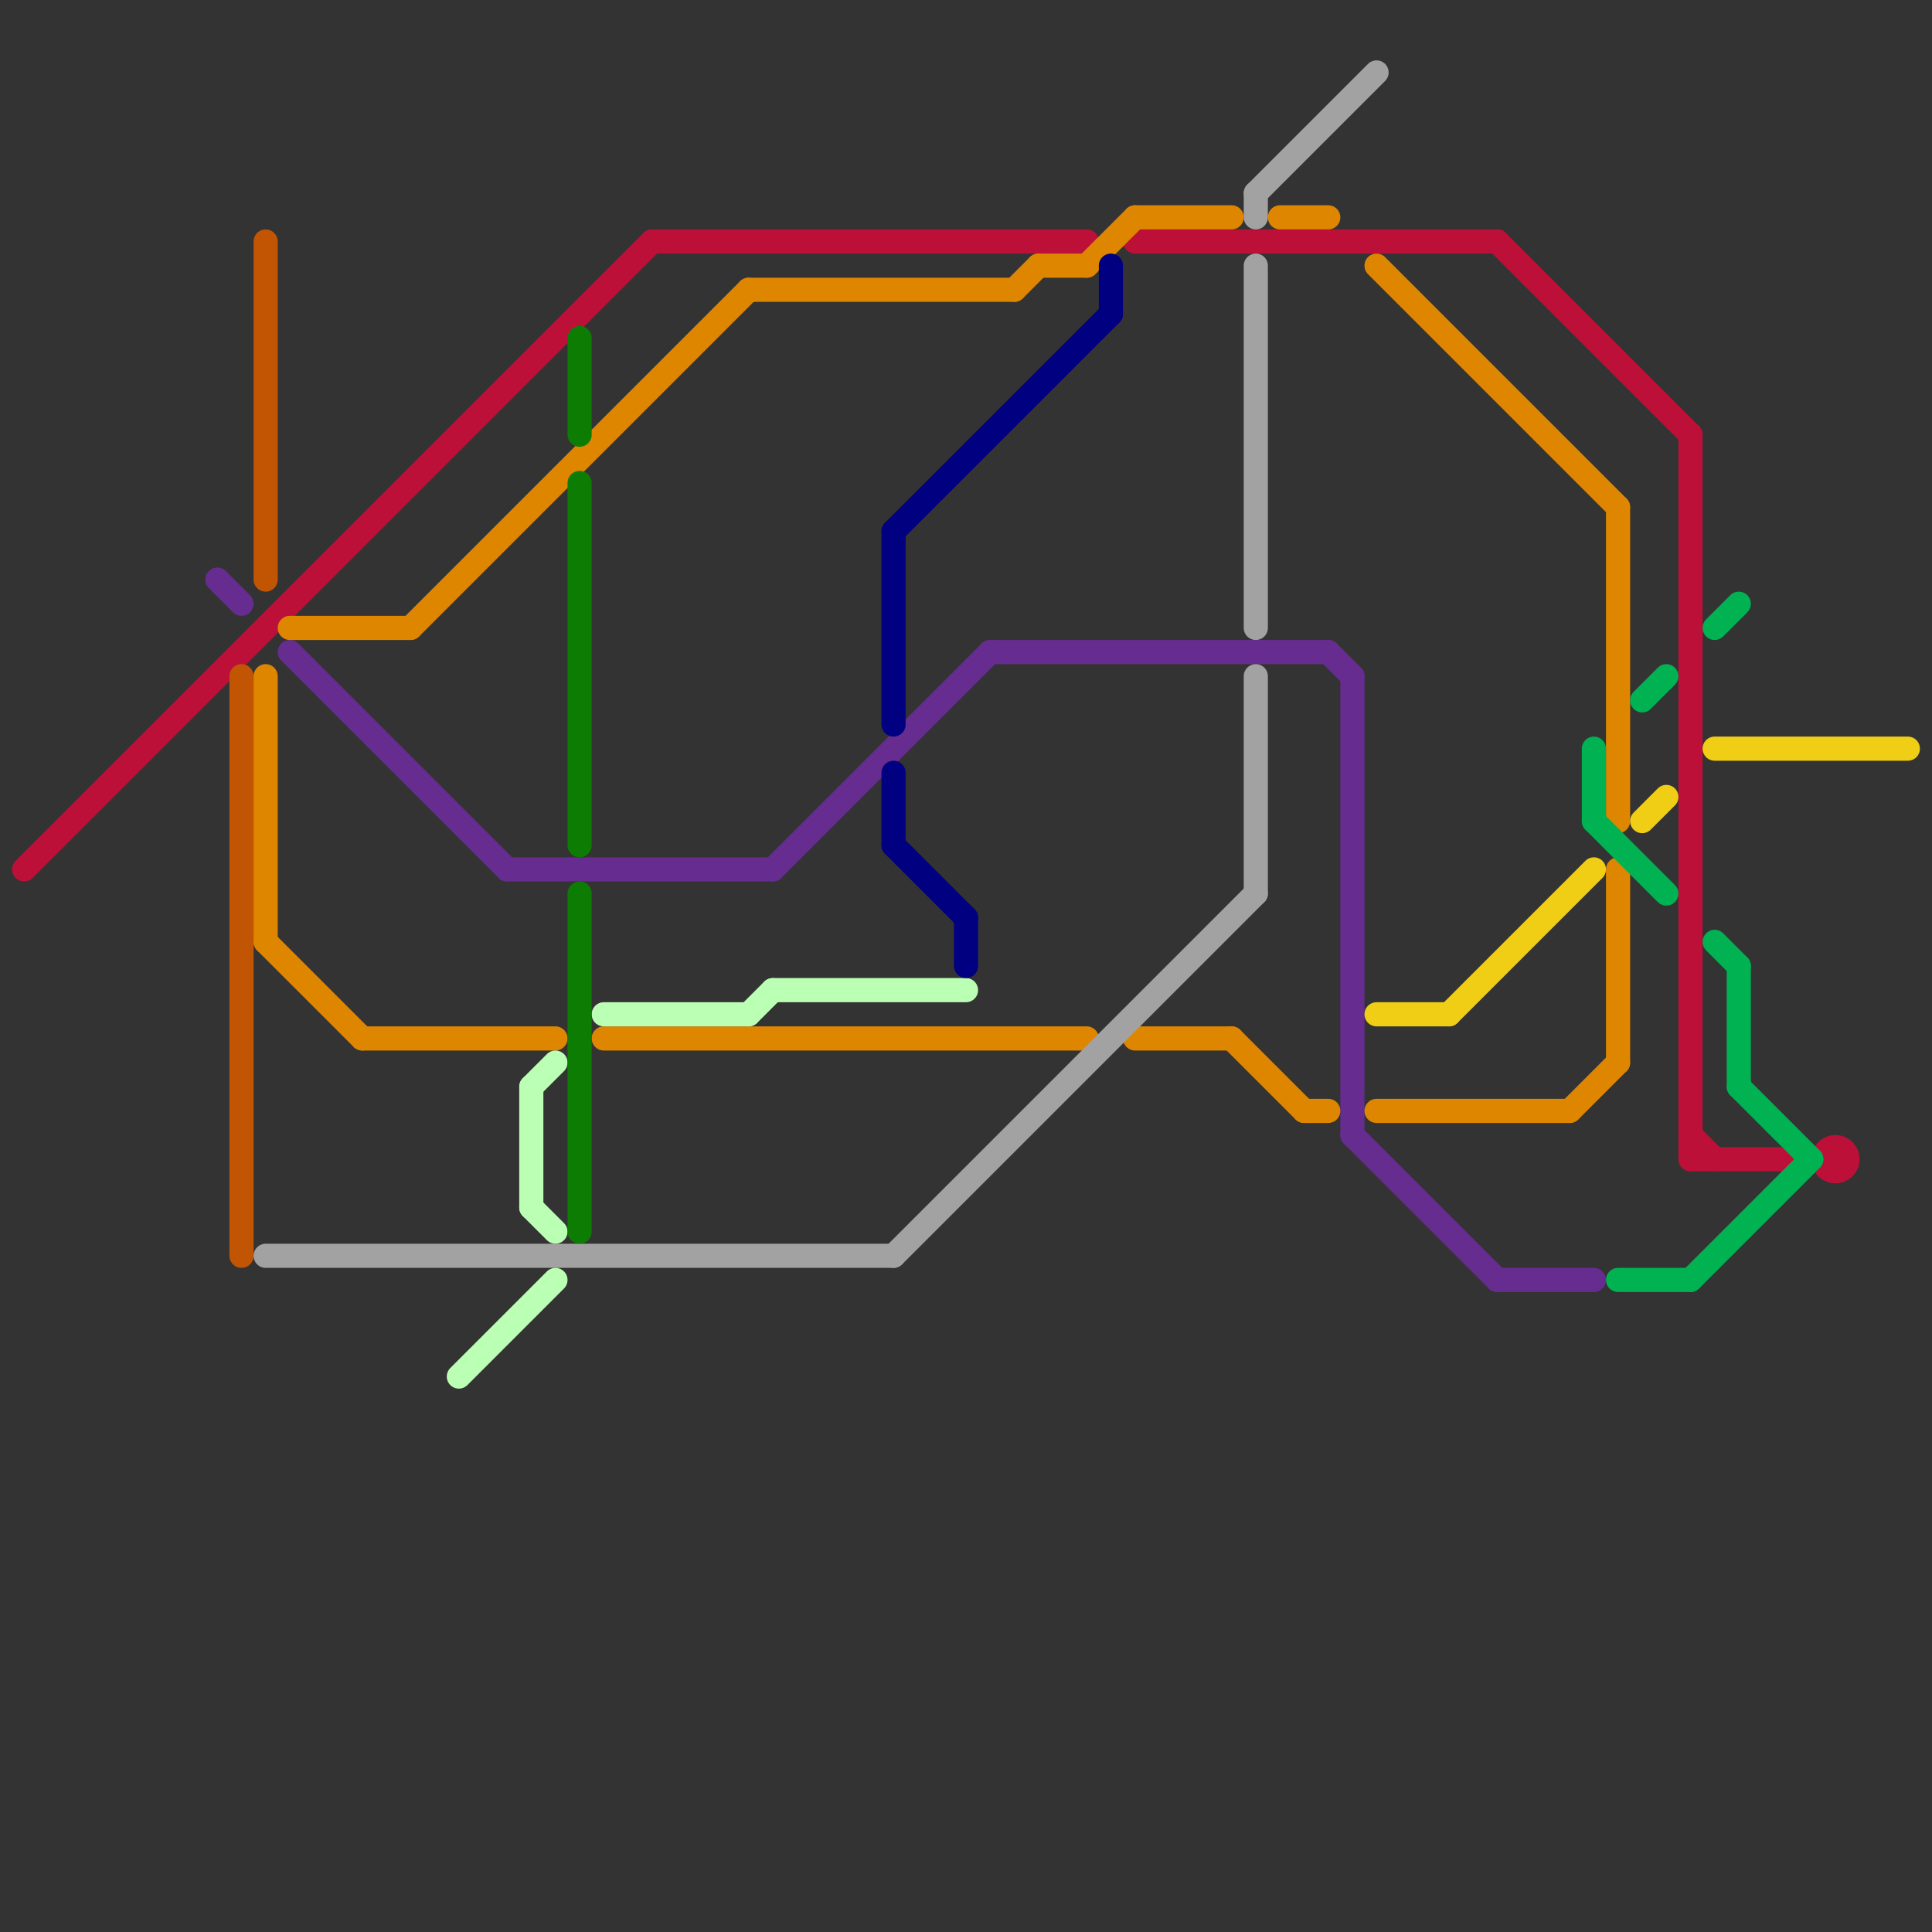 
<svg version="1.1" xmlns="http://www.w3.org/2000/svg" viewBox="0 0 80 80">
<rect x="0" y="0" width="80" height="80" fill="#333333" stroke="none"/>
<style>text { font: 1px Helvetica; font-weight: 600; white-space: pre; dominant-baseline: central; } line { stroke-width: 1; fill: none; stroke-linecap: round; stroke-linejoin: round; } .c0 { stroke: #bd1038 } .c1 { stroke: #662c90 } .c2 { stroke: #c25503 } .c3 { stroke: #df8600 } .c4 { stroke: #a2a2a2 } .c5 { stroke: #baffb3 } .c6 { stroke: #0d7c03 } .c7 { stroke: #000080 } .c8 { stroke: #f0ce15 } .c9 { stroke: #00b251 }</style><defs><g id="wm-xf"><circle r="1.2" fill="#000"/><circle r="0.9" fill="#fff"/><circle r="0.6" fill="#000"/><circle r="0.3" fill="#fff"/></g><g id="wm"><circle r="0.6" fill="#000"/><circle r="0.3" fill="#fff"/></g></defs><line class="c0" x1="47" y1="10" x2="62" y2="10"/><line class="c0" x1="70" y1="47" x2="71" y2="48"/><line class="c0" x1="70" y1="48" x2="74" y2="48"/><line class="c0" x1="62" y1="10" x2="70" y2="18"/><line class="c0" x1="27" y1="10" x2="45" y2="10"/><line class="c0" x1="1" y1="36" x2="27" y2="10"/><line class="c0" x1="70" y1="18" x2="70" y2="48"/><circle cx="76" cy="48" r="1" fill="#bd1038" /><line class="c1" x1="41" y1="27" x2="55" y2="27"/><line class="c1" x1="62" y1="53" x2="66" y2="53"/><line class="c1" x1="9" y1="24" x2="10" y2="25"/><line class="c1" x1="55" y1="27" x2="56" y2="28"/><line class="c1" x1="56" y1="28" x2="56" y2="47"/><line class="c1" x1="21" y1="36" x2="32" y2="36"/><line class="c1" x1="12" y1="27" x2="21" y2="36"/><line class="c1" x1="32" y1="36" x2="41" y2="27"/><line class="c1" x1="56" y1="47" x2="62" y2="53"/><line class="c2" x1="11" y1="10" x2="11" y2="24"/><line class="c2" x1="10" y1="28" x2="10" y2="52"/><line class="c3" x1="57" y1="46" x2="65" y2="46"/><line class="c3" x1="67" y1="36" x2="67" y2="44"/><line class="c3" x1="51" y1="43" x2="54" y2="46"/><line class="c3" x1="17" y1="26" x2="31" y2="12"/><line class="c3" x1="45" y1="11" x2="47" y2="9"/><line class="c3" x1="65" y1="46" x2="67" y2="44"/><line class="c3" x1="31" y1="12" x2="42" y2="12"/><line class="c3" x1="57" y1="11" x2="67" y2="21"/><line class="c3" x1="54" y1="46" x2="55" y2="46"/><line class="c3" x1="11" y1="28" x2="11" y2="39"/><line class="c3" x1="12" y1="26" x2="17" y2="26"/><line class="c3" x1="15" y1="43" x2="23" y2="43"/><line class="c3" x1="25" y1="43" x2="45" y2="43"/><line class="c3" x1="42" y1="12" x2="43" y2="11"/><line class="c3" x1="47" y1="43" x2="51" y2="43"/><line class="c3" x1="11" y1="39" x2="15" y2="43"/><line class="c3" x1="53" y1="9" x2="55" y2="9"/><line class="c3" x1="43" y1="11" x2="45" y2="11"/><line class="c3" x1="47" y1="9" x2="51" y2="9"/><line class="c3" x1="67" y1="21" x2="67" y2="34"/><line class="c4" x1="52" y1="28" x2="52" y2="37"/><line class="c4" x1="37" y1="52" x2="52" y2="37"/><line class="c4" x1="52" y1="8" x2="57" y2="3"/><line class="c4" x1="52" y1="11" x2="52" y2="26"/><line class="c4" x1="52" y1="8" x2="52" y2="9"/><line class="c4" x1="11" y1="52" x2="37" y2="52"/><line class="c5" x1="19" y1="57" x2="23" y2="53"/><line class="c5" x1="22" y1="50" x2="23" y2="51"/><line class="c5" x1="31" y1="42" x2="32" y2="41"/><line class="c5" x1="25" y1="42" x2="31" y2="42"/><line class="c5" x1="32" y1="41" x2="40" y2="41"/><line class="c5" x1="22" y1="45" x2="22" y2="50"/><line class="c5" x1="22" y1="45" x2="23" y2="44"/><line class="c6" x1="24" y1="14" x2="24" y2="18"/><line class="c6" x1="24" y1="20" x2="24" y2="35"/><line class="c6" x1="24" y1="37" x2="24" y2="51"/><line class="c7" x1="46" y1="11" x2="46" y2="13"/><line class="c7" x1="37" y1="22" x2="37" y2="30"/><line class="c7" x1="37" y1="35" x2="40" y2="38"/><line class="c7" x1="37" y1="22" x2="46" y2="13"/><line class="c7" x1="37" y1="32" x2="37" y2="35"/><line class="c7" x1="40" y1="38" x2="40" y2="40"/><line class="c8" x1="71" y1="31" x2="79" y2="31"/><line class="c8" x1="60" y1="42" x2="66" y2="36"/><line class="c8" x1="57" y1="42" x2="60" y2="42"/><line class="c8" x1="68" y1="34" x2="69" y2="33"/><line class="c9" x1="66" y1="31" x2="66" y2="34"/><line class="c9" x1="72" y1="40" x2="72" y2="45"/><line class="c9" x1="71" y1="39" x2="72" y2="40"/><line class="c9" x1="72" y1="45" x2="75" y2="48"/><line class="c9" x1="70" y1="53" x2="75" y2="48"/><line class="c9" x1="66" y1="34" x2="69" y2="37"/><line class="c9" x1="71" y1="26" x2="72" y2="25"/><line class="c9" x1="67" y1="53" x2="70" y2="53"/><line class="c9" x1="68" y1="29" x2="69" y2="28"/>
</svg>
